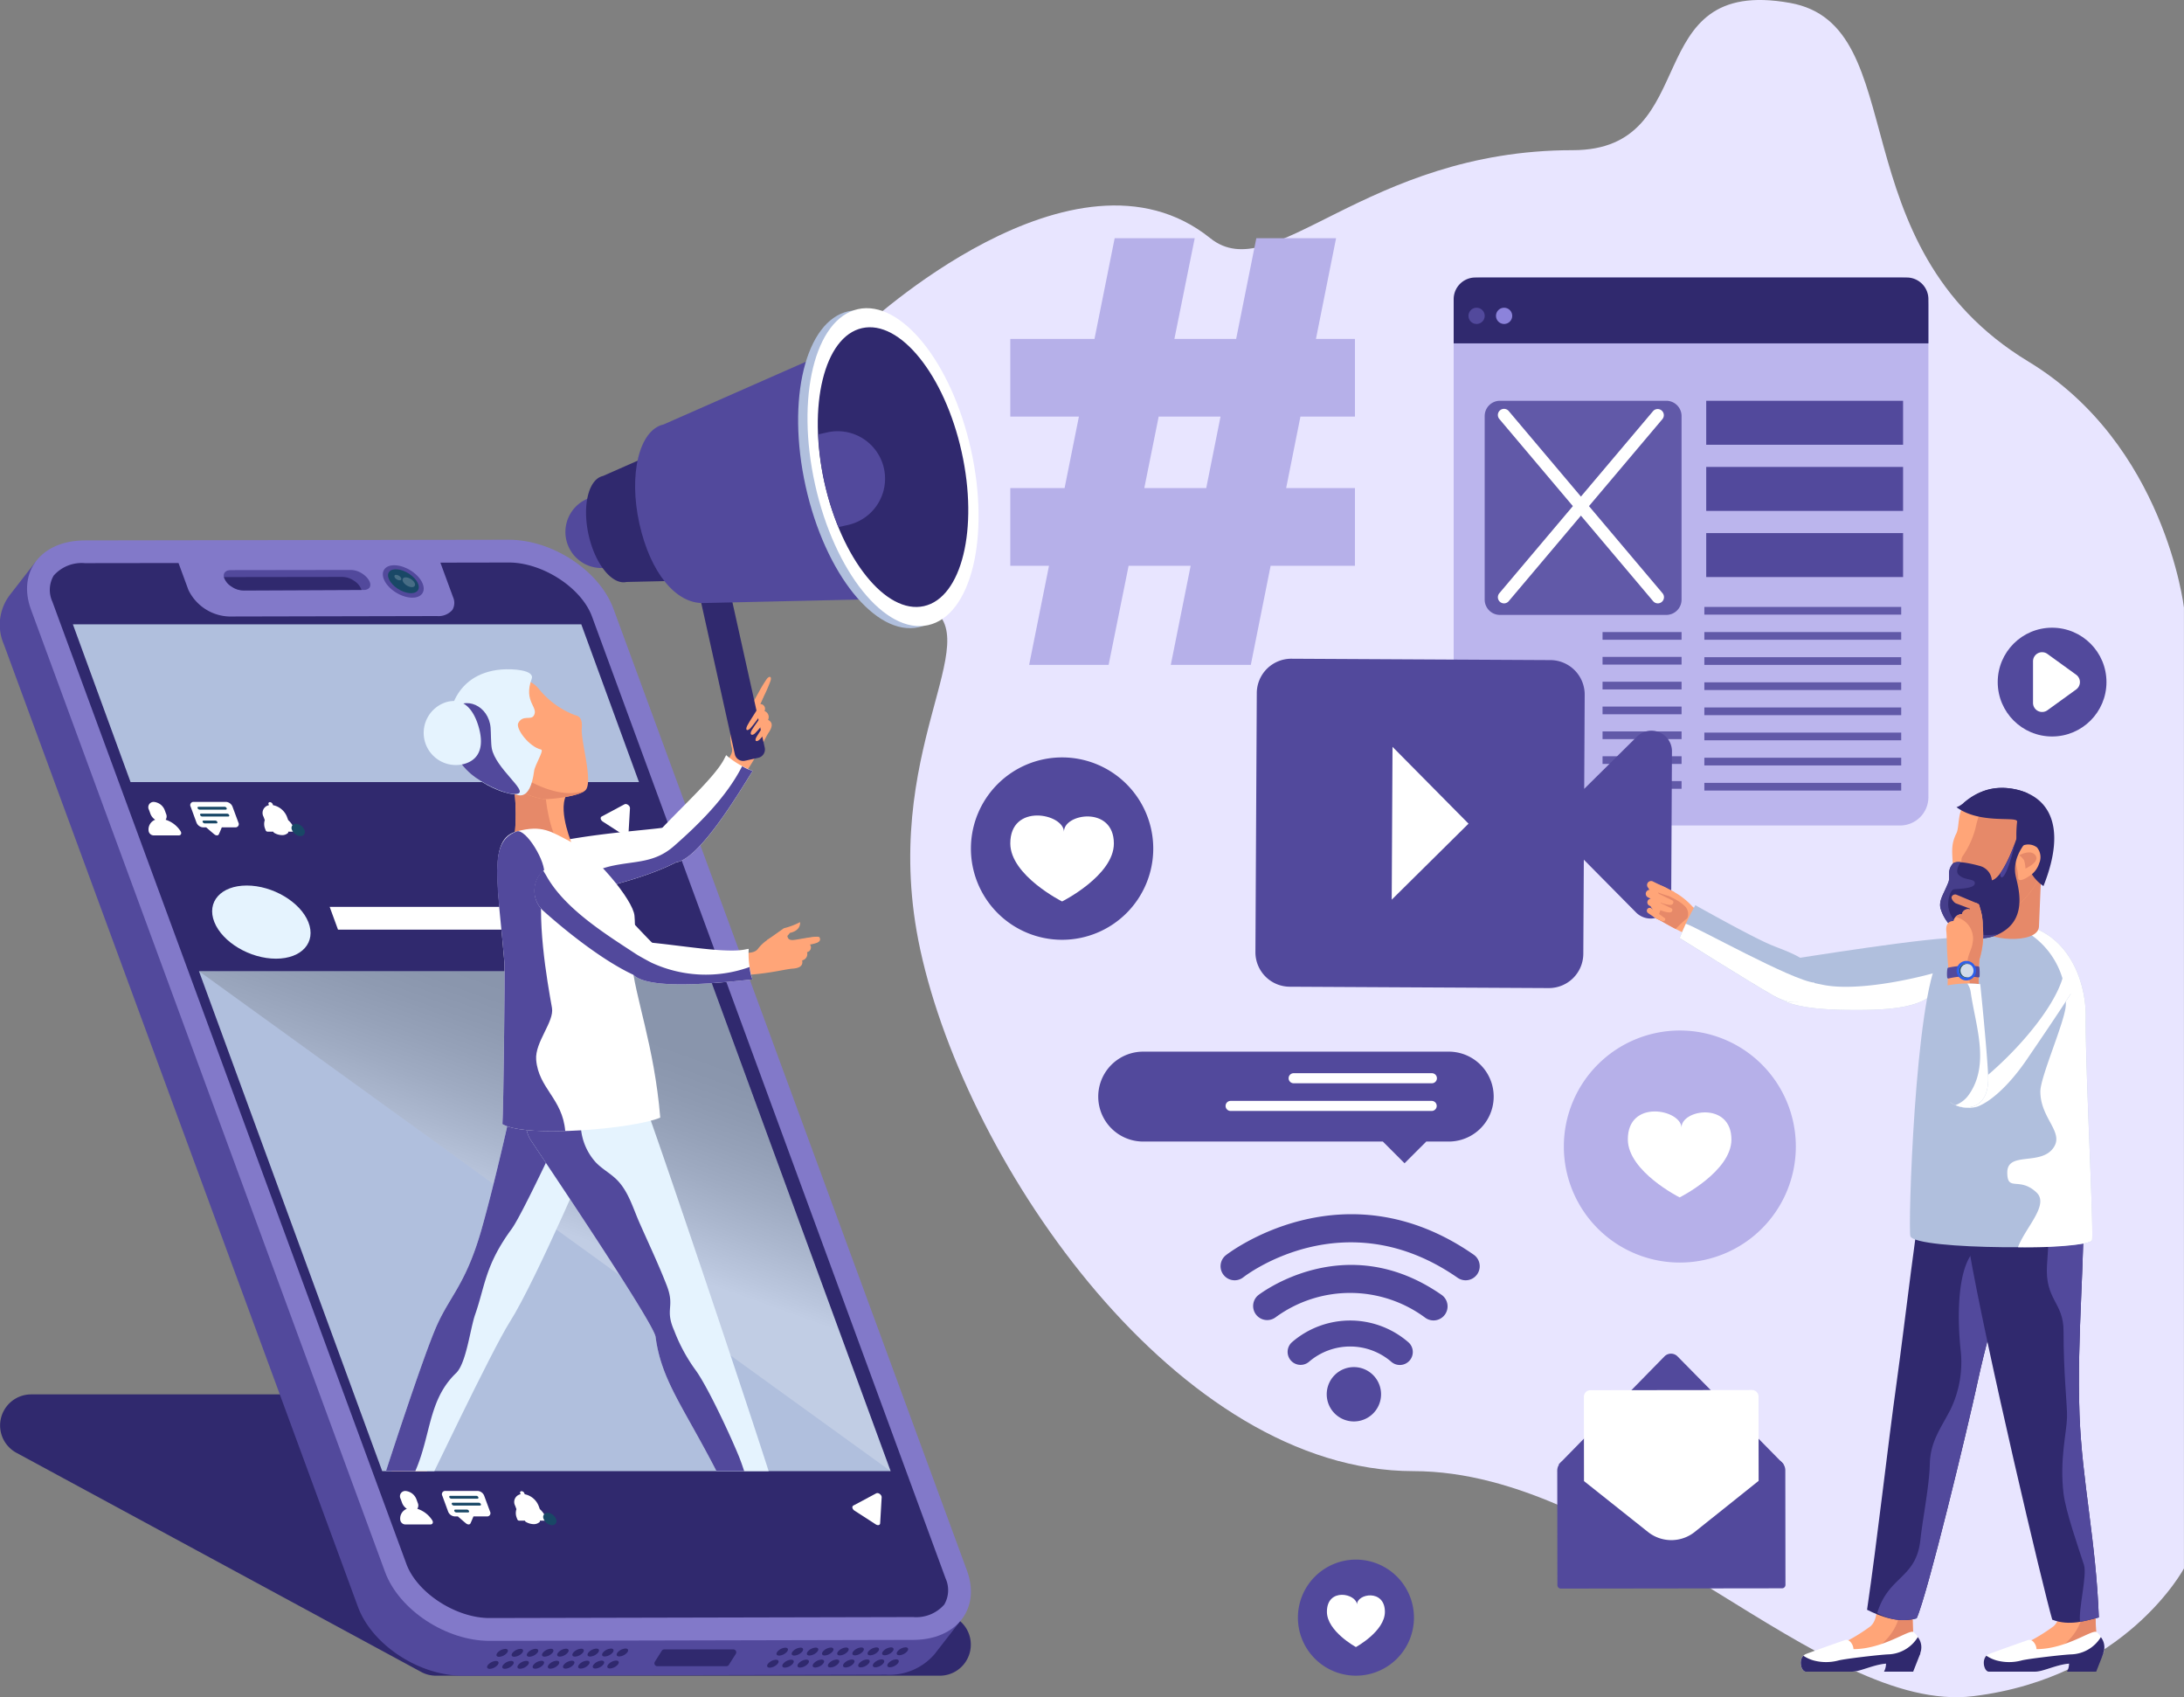 <svg xmlns="http://www.w3.org/2000/svg" xmlns:xlink="http://www.w3.org/1999/xlink" width="288.325" height="223.995" viewBox="0 0 288.325 223.995"><rect x="0" y="0" width="288.325" height="223.995" fill="#808080" stroke="none"/><defs><style>.a{fill:none;}.b{fill:#e8e5ff;}.c{fill:#b6b0e9;}.d{fill:#30296e;}.e,.g,.w{fill:#52499c;}.f{fill:#8f86dc;opacity:0.5;}.g,.h{opacity:0.85;}.h{fill:#3ec7c9;}.i{fill:#8c83db;}.j,.m,.u{fill:#fff;}.k{fill:#8279c9;}.ad,.l{fill:#194866;}.m{opacity:0.2;}.n{fill:#b0bfdd;}.o{opacity:0.22;mix-blend-mode:screen;isolation:isolate;fill:url(#a);}.p{fill:#e5f3fe;}.q{clip-path:url(#b);}.r,.v{fill:#ffa578;}.s,.y{fill:#e68969;}.t{fill:#86c0f2;}.ab,.ac,.ad,.u,.v,.w,.y{fill-rule:evenodd;}.x{fill:#d0aecf;}.z{fill:#4a4298;}.aa{fill:#463e8b;}.ab{fill:#2d5eea;}.ac{fill:#d2dbea;}</style><linearGradient id="a" x1="0.496" y1="0.508" x2="0.679" y2="0.141" gradientUnits="objectBoundingBox"><stop offset="0" stop-color="#fff"/><stop offset="0.085" stop-color="#dfdfdf"/><stop offset="0.279" stop-color="#9c9c9c"/><stop offset="0.463" stop-color="#646464"/><stop offset="0.632" stop-color="#393939"/><stop offset="0.784" stop-color="#191919"/><stop offset="0.911" stop-color="#060606"/><stop offset="1"/></linearGradient><clipPath id="b"><path class="a" d="M326.895,652.432h67.118L372.369,593.4l30.308-21.83-23.559-31.527-58.136-5.54L333.4,586.447H302.7Z" transform="translate(-302.703 -534.501)"/></clipPath></defs><g transform="translate(-267.787 -433.18)"><path class="b" d="M572.289,480.9c-25.375-15.357-15.073-44.39-31.462-47.333C520.565,429.931,529.605,453,512.142,453c-27.491,0-39.6,18.252-47.862,11.616-17.938-14.41-45.858,11.87-45.858,11.87s-9.146,27.923,8.519,36.695c8.421,4.18-6.65,19.151-.941,45.36,6.269,28.773,34.174,68.8,65.1,68.8,27.477,0,53.781,32.187,73.924,29.7s27.8-16.86,27.8-16.86v-126.8S590.335,491.825,572.289,480.9Z" transform="translate(-36.718)"/><g transform="translate(401.164 464.616)"><path class="c" d="M488.075,474.963H477.546l-2.666,13.3h-8.152l2.685-13.3H458.845l-2.665,13.3H445.066V498.51h9.057l-1.891,9.435h-7.166V518.2h5.108l-2.62,13.074h10.492l2.64-13.074h8.19l-2.621,13.074h10.565l2.614-13.074h11.129V507.945h-9.08l1.885-9.435h7.195V488.259h-5.146Zm-17.143,32.982h-8.177l1.9-9.435h8.165Z" transform="translate(-445.066 -474.963)"/></g><path class="d" d="M393.755,707.182l-55.574-28.933a4.109,4.109,0,0,0-1.892-.462h-64.4a4.1,4.1,0,0,0-1.95,7.7l53.453,28.933a4.1,4.1,0,0,0,1.949.494h66.522A4.1,4.1,0,0,0,393.755,707.182Z" transform="translate(0 -60.575)"/><g transform="translate(428.922 593.433)"><path class="e" d="M504.175,673a3.586,3.586,0,1,0,3.587,3.587A3.587,3.587,0,0,0,504.175,673Z" transform="translate(-486.574 -652.823)"/><path class="e" d="M509.6,667.634a11.735,11.735,0,0,0-15.292.045,1.713,1.713,0,1,0,2.264,2.572,8.322,8.322,0,0,1,10.873.047,1.713,1.713,0,1,0,2.155-2.663Z" transform="translate(-484.874 -650.794)"/><path class="e" d="M515.375,651.52c-17.252-11.995-32.563-.047-32.716.074a1.856,1.856,0,1,0,2.319,2.9c.131-.1,13.275-10.355,28.279.075a1.856,1.856,0,0,0,2.119-3.049Z" transform="translate(-481.961 -646.181)"/><path class="e" d="M512.526,659.018c-12.762-8.873-24.107-.017-24.22.074a1.856,1.856,0,0,0,2.313,2.9,16.657,16.657,0,0,1,19.786.071,1.856,1.856,0,1,0,2.12-3.047Z" transform="translate(-483.36 -648.383)"/></g><g transform="translate(459.696 469.805)"><path class="f" d="M3.739,0H58.933a3.739,3.739,0,0,1,3.739,3.739V68.585a3.738,3.738,0,0,1-3.738,3.738H3.738A3.738,3.738,0,0,1,0,68.585V3.739A3.739,3.739,0,0,1,3.739,0Z" transform="translate(0 0)"/><path class="g" d="M2.014,0h21.96a2.015,2.015,0,0,1,2.015,2.015v24.23a2.015,2.015,0,0,1-2.015,2.015H2.014A2.014,2.014,0,0,1,0,26.247V2.014A2.014,2.014,0,0,1,2.014,0Z" transform="translate(4.096 16.271)"/><rect class="g" width="25.989" height="1.015" transform="translate(33.094 43.478)"/><rect class="g" width="25.989" height="1.015" transform="translate(33.094 46.795)"/><rect class="g" width="10.431" height="1.015" transform="translate(19.654 46.795)"/><rect class="g" width="10.431" height="1.015" transform="translate(19.654 50.072)"/><rect class="g" width="10.431" height="1.015" transform="translate(19.654 53.351)"/><rect class="g" width="10.431" height="1.015" transform="translate(19.654 56.629)"/><rect class="g" width="10.431" height="1.015" transform="translate(19.654 59.907)"/><rect class="g" width="10.431" height="1.015" transform="translate(19.654 63.185)"/><rect class="g" width="10.431" height="1.015" transform="translate(19.654 66.463)"/><rect class="h" width="10.431" height="1.015" transform="translate(4.096 66.463)"/><rect class="h" width="10.431" height="1.015" transform="translate(4.096 63.233)"/><rect class="h" width="10.431" height="1.015" transform="translate(4.096 60.002)"/><rect class="h" width="10.431" height="1.015" transform="translate(4.096 56.772)"/><rect class="h" width="10.431" height="1.015" transform="translate(4.096 53.542)"/><rect class="g" width="25.989" height="1.015" transform="translate(33.094 50.112)"/><rect class="g" width="25.989" height="1.015" transform="translate(33.094 53.429)"/><rect class="g" width="25.989" height="1.015" transform="translate(33.094 56.747)"/><rect class="g" width="25.989" height="1.015" transform="translate(33.094 60.065)"/><rect class="g" width="25.989" height="1.015" transform="translate(33.094 63.382)"/><rect class="g" width="25.989" height="1.015" transform="translate(33.094 66.699)"/><rect class="e" width="25.989" height="5.803" transform="translate(33.341 16.271)"/><rect class="e" width="25.989" height="5.803" transform="translate(33.341 25.001)"/><rect class="e" width="25.989" height="5.802" transform="translate(33.341 33.732)"/><path class="d" d="M582.677,481.86H525.724a2.86,2.86,0,0,0-2.86,2.86v5.829h62.673V484.72A2.859,2.859,0,0,0,582.677,481.86Z" transform="translate(-522.864 -481.86)"/><path class="e" d="M526.534,487.165a1.07,1.07,0,1,0,1.07,1.07A1.07,1.07,0,0,0,526.534,487.165Z" transform="translate(-523.508 -483.174)"/><path class="i" d="M531.361,487.165a1.07,1.07,0,1,0,1.071,1.07A1.07,1.07,0,0,0,531.361,487.165Z" transform="translate(-524.703 -483.174)"/><g transform="translate(5.845 17.35)"><path class="j" d="M532.065,505.208a.812.812,0,1,0-1.241,1.047l20.284,24.022a.812.812,0,1,0,1.241-1.047Z" transform="translate(-530.632 -504.921)"/><path class="j" d="M551.109,505.208,530.825,529.23a.812.812,0,1,0,1.241,1.047l20.284-24.022a.812.812,0,0,0-1.241-1.047Z" transform="translate(-530.632 -504.921)"/></g></g><g transform="translate(267.787 504.416)"><path class="e" d="M391.966,669.791c-.034-.1-.056-.2-.095-.309L345.2,542.544c-1.845-5.018-8.061-9.117-13.814-9.108l-55.1.085-3.842-1.715-3.342,4.3h0a6.488,6.488,0,0,0-.8,6.555l46.736,127c1.846,5.018,8.064,9.112,13.817,9.1l55.9-.128a7.873,7.873,0,0,0,6.4-2.7l3.295-4.239-2.195-2.085Z" transform="translate(-267.787 -528.84)"/><g transform="translate(64.304 146.178)"><g transform="translate(0 0.159)"><g transform="translate(1.236 0.012)"><path class="d" d="M356.061,722.436a1.507,1.507,0,0,0-1.044.524c-.224.289-.12.521.232.52a1.507,1.507,0,0,0,1.045-.524C356.519,722.668,356.415,722.435,356.061,722.436Z" transform="translate(-354.899 -722.398)"/><path class="d" d="M358.725,722.428a1.5,1.5,0,0,0-1.044.524c-.225.288-.12.521.232.52a1.5,1.5,0,0,0,1.045-.524C359.183,722.659,359.078,722.427,358.725,722.428Z" transform="translate(-355.559 -722.396)"/><path class="d" d="M361.389,722.42a1.507,1.507,0,0,0-1.045.524c-.224.289-.12.522.233.521a1.508,1.508,0,0,0,1.045-.524C361.846,722.652,361.742,722.419,361.389,722.42Z" transform="translate(-356.218 -722.394)"/><path class="d" d="M364.053,722.411a1.507,1.507,0,0,0-1.045.524c-.223.288-.12.521.233.521a1.509,1.509,0,0,0,1.044-.524C364.51,722.643,364.406,722.41,364.053,722.411Z" transform="translate(-356.878 -722.392)"/><path class="d" d="M366.717,722.4a1.508,1.508,0,0,0-1.045.525c-.224.288-.12.521.233.52a1.5,1.5,0,0,0,1.044-.524C367.174,722.635,367.07,722.4,366.717,722.4Z" transform="translate(-357.538 -722.39)"/><path class="d" d="M369.381,722.4a1.5,1.5,0,0,0-1.045.524c-.224.289-.12.521.233.521a1.507,1.507,0,0,0,1.044-.524C369.838,722.626,369.733,722.393,369.381,722.4Z" transform="translate(-358.197 -722.388)"/><path class="d" d="M372.044,722.386a1.5,1.5,0,0,0-1.044.524c-.225.289-.12.521.232.52a1.5,1.5,0,0,0,1.045-.524C372.5,722.618,372.4,722.385,372.044,722.386Z" transform="translate(-358.857 -722.386)"/></g><g transform="translate(0 1.602)"><path class="d" d="M354.419,724.549a1.507,1.507,0,0,0-1.044.524c-.225.288-.12.521.233.521a1.508,1.508,0,0,0,1.045-.525C354.877,724.781,354.772,724.548,354.419,724.549Z" transform="translate(-353.256 -724.511)"/><path class="d" d="M357.083,724.541a1.506,1.506,0,0,0-1.045.524c-.224.289-.12.522.233.521a1.507,1.507,0,0,0,1.044-.524C357.54,724.773,357.436,724.54,357.083,724.541Z" transform="translate(-353.916 -724.509)"/><path class="d" d="M359.747,724.532a1.507,1.507,0,0,0-1.045.524c-.224.288-.12.521.233.521a1.506,1.506,0,0,0,1.044-.524C360.2,724.764,360.1,724.531,359.747,724.532Z" transform="translate(-354.576 -724.507)"/><path class="d" d="M362.411,724.523a1.508,1.508,0,0,0-1.045.525c-.224.288-.12.521.233.52a1.506,1.506,0,0,0,1.044-.524C362.868,724.755,362.764,724.522,362.411,724.523Z" transform="translate(-355.235 -724.505)"/><path class="d" d="M365.075,724.516a1.5,1.5,0,0,0-1.045.524c-.224.288-.12.521.232.52a1.507,1.507,0,0,0,1.045-.524C365.532,724.747,365.427,724.514,365.075,724.516Z" transform="translate(-355.895 -724.503)"/><path class="d" d="M367.738,724.507a1.509,1.509,0,0,0-1.045.524c-.223.289-.12.521.233.521a1.507,1.507,0,0,0,1.045-.524C368.2,724.739,368.091,724.506,367.738,724.507Z" transform="translate(-356.555 -724.501)"/><path class="d" d="M370.4,724.5a1.508,1.508,0,0,0-1.045.524c-.224.288-.12.521.233.521a1.508,1.508,0,0,0,1.044-.524C370.859,724.731,370.755,724.5,370.4,724.5Z" transform="translate(-357.214 -724.499)"/></g><g transform="translate(13.947)"><path class="d" d="M374.6,722.378a1.5,1.5,0,0,0-1.044.524c-.224.288-.12.521.232.521a1.508,1.508,0,0,0,1.045-.525C375.057,722.61,374.952,722.376,374.6,722.378Z" transform="translate(-372.201 -722.372)"/><path class="d" d="M372.957,724.491a1.509,1.509,0,0,0-1.045.524c-.224.288-.12.521.233.52a1.5,1.5,0,0,0,1.044-.524C373.415,724.723,373.31,724.49,372.957,724.491Z" transform="translate(-371.794 -722.895)"/><path class="d" d="M377.155,722.37a1.508,1.508,0,0,0-1.045.524c-.224.289-.12.522.233.521a1.51,1.51,0,0,0,1.044-.524C377.612,722.6,377.507,722.369,377.155,722.37Z" transform="translate(-372.834 -722.37)"/><path class="d" d="M375.513,724.483a1.5,1.5,0,0,0-1.045.524c-.224.289-.12.521.232.52a1.5,1.5,0,0,0,1.045-.524C375.97,724.715,375.865,724.482,375.513,724.483Z" transform="translate(-372.427 -722.893)"/></g></g><g transform="translate(36.969)"><g transform="translate(1.236 0.012)"><path class="d" d="M405.2,722.225a1.5,1.5,0,0,0-1.045.524c-.223.289-.12.521.233.52a1.506,1.506,0,0,0,1.045-.524C405.657,722.456,405.552,722.224,405.2,722.225Z" transform="translate(-404.036 -722.187)"/><path class="d" d="M407.863,722.216a1.5,1.5,0,0,0-1.045.524c-.224.288-.12.521.232.52a1.5,1.5,0,0,0,1.045-.524C408.321,722.447,408.216,722.215,407.863,722.216Z" transform="translate(-404.696 -722.184)"/><path class="d" d="M410.527,722.207a1.507,1.507,0,0,0-1.045.524c-.224.289-.12.522.232.521a1.508,1.508,0,0,0,1.045-.524C410.984,722.44,410.88,722.206,410.527,722.207Z" transform="translate(-405.356 -722.182)"/><path class="d" d="M413.19,722.2a1.506,1.506,0,0,0-1.044.524c-.224.288-.12.521.232.521a1.511,1.511,0,0,0,1.045-.524C413.648,722.431,413.543,722.2,413.19,722.2Z" transform="translate(-406.015 -722.18)"/><path class="d" d="M415.854,722.191a1.505,1.505,0,0,0-1.044.524c-.224.288-.12.521.233.52a1.508,1.508,0,0,0,1.045-.524C416.312,722.423,416.207,722.19,415.854,722.191Z" transform="translate(-406.675 -722.178)"/><path class="d" d="M418.517,722.183a1.5,1.5,0,0,0-1.044.524c-.225.288-.12.521.232.52a1.506,1.506,0,0,0,1.045-.524C418.976,722.414,418.871,722.182,418.517,722.183Z" transform="translate(-407.335 -722.176)"/><path class="d" d="M421.182,722.174a1.508,1.508,0,0,0-1.045.524c-.224.289-.12.522.233.521a1.506,1.506,0,0,0,1.045-.525C421.639,722.406,421.534,722.173,421.182,722.174Z" transform="translate(-407.994 -722.174)"/></g><g transform="translate(0 1.602)"><path class="d" d="M403.557,724.337a1.508,1.508,0,0,0-1.045.524c-.224.288-.12.522.232.521a1.507,1.507,0,0,0,1.045-.524C404.015,724.57,403.909,724.336,403.557,724.337Z" transform="translate(-402.394 -724.299)"/><path class="d" d="M406.221,724.329a1.507,1.507,0,0,0-1.045.524c-.224.288-.12.521.232.52a1.508,1.508,0,0,0,1.045-.524C406.678,724.561,406.573,724.328,406.221,724.329Z" transform="translate(-403.054 -724.297)"/><path class="d" d="M408.885,724.32a1.508,1.508,0,0,0-1.045.525c-.224.287-.12.521.233.52a1.509,1.509,0,0,0,1.044-.524C409.342,724.553,409.237,724.319,408.885,724.32Z" transform="translate(-403.714 -724.295)"/><path class="d" d="M411.549,724.313a1.507,1.507,0,0,0-1.046.524c-.224.289-.12.521.233.52a1.505,1.505,0,0,0,1.044-.524C412.006,724.544,411.9,724.312,411.549,724.313Z" transform="translate(-404.373 -724.294)"/><path class="d" d="M414.212,724.3a1.5,1.5,0,0,0-1.045.524c-.224.289-.12.521.233.52a1.5,1.5,0,0,0,1.044-.524C414.669,724.535,414.565,724.3,414.212,724.3Z" transform="translate(-405.033 -724.291)"/><path class="d" d="M416.876,724.3a1.51,1.51,0,0,0-1.045.524c-.224.289-.12.522.233.521a1.506,1.506,0,0,0,1.044-.524C417.333,724.528,417.229,724.294,416.876,724.3Z" transform="translate(-405.692 -724.289)"/><path class="d" d="M419.54,724.287a1.506,1.506,0,0,0-1.045.524c-.225.288-.12.521.233.521a1.509,1.509,0,0,0,1.045-.524C420,724.519,419.893,724.286,419.54,724.287Z" transform="translate(-406.352 -724.287)"/></g><g transform="translate(13.947)"><path class="d" d="M423.737,722.166a1.507,1.507,0,0,0-1.045.524c-.223.288-.12.522.233.521a1.511,1.511,0,0,0,1.045-.524C424.195,722.4,424.09,722.165,423.737,722.166Z" transform="translate(-421.339 -722.16)"/><path class="d" d="M422.1,724.279a1.511,1.511,0,0,0-1.045.524c-.224.288-.12.521.232.521a1.51,1.51,0,0,0,1.045-.524C422.552,724.511,422.447,724.277,422.1,724.279Z" transform="translate(-420.932 -722.683)"/><path class="d" d="M426.292,722.158a1.51,1.51,0,0,0-1.045.524c-.224.288-.12.521.233.521a1.508,1.508,0,0,0,1.044-.524C426.749,722.391,426.645,722.156,426.292,722.158Z" transform="translate(-421.971 -722.158)"/><path class="d" d="M424.649,724.271a1.507,1.507,0,0,0-1.044.524c-.224.289-.12.521.232.521a1.509,1.509,0,0,0,1.045-.524C425.107,724.5,425,724.27,424.649,724.271Z" transform="translate(-421.565 -722.681)"/></g></g></g><path class="k" d="M349.947,536.973c-1.844-5.019-8.061-9.118-13.814-9.109l-55.976.087c-5.753.009-8.949,4.121-7.1,9.139l46.736,127c1.847,5.018,8.065,9.112,13.818,9.1l55.9-.128c5.753-.013,8.952-4.131,7.107-9.149Z" transform="translate(-268.962 -527.864)"/><path class="d" d="M348.109,539c-1.392-3.807-6.523-7.14-10.984-7.14l-9.036.016,1.67,4.544a1.834,1.834,0,0,1-.083,1.693,2.417,2.417,0,0,1-2.024.813l-27.446.06a6.209,6.209,0,0,1-5.379-3.5l-1.309-3.559-12.369.016a4.921,4.921,0,0,0-4.115,1.647,3.746,3.746,0,0,0-.165,3.446l46.736,127c1.4,3.8,6.523,7.132,10.962,7.132l55.923-.128a4.908,4.908,0,0,0,4.123-1.655,3.771,3.771,0,0,0,.173-3.446Z" transform="translate(-269.951 -528.855)"/><g transform="translate(29.54 3.365)"><path class="e" d="M338.736,533.092c-1.368-.9-2.958-1.01-3.552-.246s.029,2.116,1.4,3.018,2.957,1.009,3.552.245S340.1,533.991,338.736,533.092Z" transform="translate(-313.962 -532.337)"/><path class="l" d="M338.67,533.644c-1.04-.686-2.224-.8-2.645-.262s.08,1.537,1.12,2.222,2.223.8,2.644.259S339.709,534.328,338.67,533.644Z" transform="translate(-314.189 -532.512)"/><path class="e" d="M325.356,533.661a2.782,2.782,0,0,0-1.407-.489c-.023,0-.053-.008-.075-.008l-15.988.023c-.008,0-.015.008-.023.008h-.045c-.038.008-.068.008-.1.016a.832.832,0,0,0-.527.27.715.715,0,0,0-.12.625,2.314,2.314,0,0,0,1.023,1.256,2.7,2.7,0,0,0,1.5.5c.023,0,.053.008.068.008l15.574-.068h.429a.789.789,0,0,0,.158-.03.811.811,0,0,0,.451-.256C326.627,535.052,326.213,534.225,325.356,533.661Z" transform="translate(-307.051 -532.542)"/><path class="d" d="M324.235,534.881a2.7,2.7,0,0,0-1.407-.488.256.256,0,0,0-.075-.008l-15.672.022a2.314,2.314,0,0,0,1.023,1.256,2.7,2.7,0,0,0,1.5.5c.023,0,.053.008.068.008l15.574-.068A2.336,2.336,0,0,0,324.235,534.881Z" transform="translate(-307.058 -532.844)"/><path class="m" d="M339.561,534.707c-.424-.28-.907-.326-1.078-.107s.032.627.457.907.906.327,1.077.105S339.985,534.986,339.561,534.707Z" transform="translate(-314.82 -532.863)"/><path class="m" d="M337.621,534.158c-.237-.156-.507-.182-.6-.059s.018.351.255.507.506.183.6.059S337.858,534.314,337.621,534.158Z" transform="translate(-314.464 -532.754)"/></g><path class="d" d="M393.04,722.525h-9.126a.383.383,0,0,0-.323.178l-.917,1.451a.382.382,0,0,0,.324.586h9.125a.381.381,0,0,0,.323-.178l.916-1.451A.382.382,0,0,0,393.04,722.525Z" transform="translate(-296.223 -576.071)"/><path class="n" d="M302.7,603.545l24.192,65.986h67.118l-24.192-65.986Z" transform="translate(-276.434 -546.606)"/><path class="o" d="M302.7,603.545l91.31,65.986-24.192-65.986Z" transform="translate(-276.434 -546.606)"/><g transform="translate(52.82 125.537)"><path class="j" d="M340.265,697.084a.8.8,0,0,0,.062-.767l-.187-.508a1.7,1.7,0,0,0-1.395-1.074.7.7,0,0,0-.685,1.033l.2.551a1.643,1.643,0,0,0,.625.767,1.371,1.371,0,0,0-.862,1.517.69.69,0,0,0,.637.547l3.341,0c.288,0,.409-.27.235-.548A3.643,3.643,0,0,0,340.265,697.084Z" transform="translate(-337.993 -694.726)"/><g transform="translate(5.53)"><path class="j" d="M350.913,695.355a1,1,0,0,0-.864-.632l-4.264,0a.427.427,0,0,0-.4.632l.77,2.1a1,1,0,0,0,.864.631h.418s.813.715,1.1.939c.2.16.469.16.554,0,.118-.224.407-.939.407-.939h1.79a.427.427,0,0,0,.4-.633Z" transform="translate(-345.343 -694.723)"/><path class="l" d="M350.2,695.586l-3.456,0a.126.126,0,0,0-.118.187.3.3,0,0,0,.255.187l3.457,0a.126.126,0,0,0,.118-.187A.3.3,0,0,0,350.2,695.586Z" transform="translate(-345.657 -694.937)"/><path class="l" d="M350.64,696.792l-3.458,0a.126.126,0,0,0-.118.187.3.3,0,0,0,.256.186h3.457a.126.126,0,0,0,.118-.187A.3.3,0,0,0,350.64,696.792Z" transform="translate(-345.766 -695.235)"/><path class="l" d="M349.184,698h-1.558a.127.127,0,0,0-.119.187.3.3,0,0,0,.256.187h1.558a.127.127,0,0,0,.119-.187A.3.3,0,0,0,349.184,698Z" transform="translate(-345.876 -695.535)"/></g><path class="j" d="M361.409,697.138l-.166-.451a2.51,2.51,0,0,0-1.833-1.518l-.048-.133a.43.43,0,0,0-.371-.271.183.183,0,0,0-.171.271l.049.133a1.04,1.04,0,0,0-.716,1.521l.165.451h0a1.653,1.653,0,0,0,.044,1.144l.072.195a.286.286,0,0,0,.246.181h.764a.232.232,0,0,0,.117.156,2.091,2.091,0,0,0,1.028.3,1.107,1.107,0,0,0,.807-.3.128.128,0,0,0,0-.156h.765a.123.123,0,0,0,.114-.181l-.072-.195A2.926,2.926,0,0,0,361.409,697.138Z" transform="translate(-342.961 -694.733)"/><path class="l" d="M363.685,698.565a.55.55,0,0,0-.515.815,1.292,1.292,0,0,0,1.113.814.55.55,0,0,0,.515-.815A1.294,1.294,0,0,0,363.685,698.565Z" transform="translate(-344.214 -695.675)"/><path class="j" d="M420.5,695.134l-3.024,1.615c-.223.119-.143.475.149.664l2.827,1.826c.267.172.552.1.567-.148l.2-3.442C421.231,695.319,420.771,694.987,420.5,695.134Z" transform="translate(-357.644 -694.816)"/></g><g transform="translate(19.596 34.596)"><path class="j" d="M296.105,576.209a.8.8,0,0,0,.062-.767l-.187-.509a1.7,1.7,0,0,0-1.395-1.074.7.7,0,0,0-.685,1.032l.2.551a1.639,1.639,0,0,0,.625.767,1.372,1.372,0,0,0-.861,1.518.691.691,0,0,0,.637.547l3.342,0c.287,0,.409-.269.235-.548A3.635,3.635,0,0,0,296.105,576.209Z" transform="translate(-293.833 -573.851)"/><g transform="translate(5.53)"><path class="j" d="M306.753,574.48a1,1,0,0,0-.864-.632l-4.264,0a.427.427,0,0,0-.4.632l.77,2.1a1,1,0,0,0,.865.631h.417s.813.715,1.1.939c.2.16.469.16.555,0,.118-.223.407-.939.407-.939h1.79a.427.427,0,0,0,.4-.633Z" transform="translate(-301.183 -573.848)"/><path class="l" d="M306.037,574.71l-3.457,0a.126.126,0,0,0-.118.187.3.3,0,0,0,.256.187l3.456,0a.126.126,0,0,0,.119-.187A.3.3,0,0,0,306.037,574.71Z" transform="translate(-301.497 -574.061)"/><path class="l" d="M306.48,575.917h-3.457a.126.126,0,0,0-.118.187.3.3,0,0,0,.255.187l3.457,0a.126.126,0,0,0,.119-.187A.3.3,0,0,0,306.48,575.917Z" transform="translate(-301.606 -574.36)"/><path class="l" d="M305.025,577.124h-1.559a.127.127,0,0,0-.119.187.3.3,0,0,0,.256.187h1.559a.126.126,0,0,0,.118-.187A.3.3,0,0,0,305.025,577.124Z" transform="translate(-301.716 -574.659)"/></g><path class="j" d="M317.25,576.262l-.166-.451a2.507,2.507,0,0,0-1.833-1.518l-.048-.133a.431.431,0,0,0-.37-.271.183.183,0,0,0-.171.271l.048.133a1.041,1.041,0,0,0-.716,1.521l.166.451h0a1.657,1.657,0,0,0,.044,1.144l.071.2a.288.288,0,0,0,.247.18h.764a.231.231,0,0,0,.117.156,2.087,2.087,0,0,0,1.028.3,1.106,1.106,0,0,0,.807-.3.128.128,0,0,0,0-.156H318a.122.122,0,0,0,.114-.181l-.071-.195A2.947,2.947,0,0,0,317.25,576.262Z" transform="translate(-298.801 -573.858)"/><path class="l" d="M319.525,577.69a.55.55,0,0,0-.515.814,1.294,1.294,0,0,0,1.113.814.55.55,0,0,0,.515-.815A1.292,1.292,0,0,0,319.525,577.69Z" transform="translate(-300.055 -574.799)"/><path class="j" d="M376.337,574.258l-3.023,1.615c-.223.119-.143.475.148.664l2.828,1.826c.267.172.551.1.566-.147l.2-3.443C377.071,574.443,376.612,574.112,376.337,574.258Z" transform="translate(-313.484 -573.941)"/></g><path class="n" d="M280.576,542.7l7.615,20.822H355.31L347.694,542.7Z" transform="translate(-270.954 -531.538)"/><path class="j" d="M325.634,592.266l1.1,3.006h26.318l-1.1-3.006Z" transform="translate(-282.112 -543.813)"/><g transform="translate(28.006 45.636)"><path class="p" d="M309.582,588.521c-3.421,0-5.339,2.165-4.277,4.828s4.71,4.827,8.132,4.827,5.339-2.165,4.276-4.827S313,588.521,309.582,588.521Z" transform="translate(-305.012 -588.521)"/></g></g><g transform="translate(294.056 509.41)"><g class="q"><g transform="translate(22.742 12.099)"><g transform="translate(48.693 107.385)"><path class="r" d="M409.887,694.509a23.915,23.915,0,0,1-6.773,1.085,3.14,3.14,0,0,1-1.989-1.321,5.151,5.151,0,0,1-1.479,1.672,6.31,6.31,0,0,1-1.994,1.025c.714,1.035,1.5,2.026,2.131,3.1.309.531.592,1.138,1.154,1.367.746.305,1.565-.222,2.21-.7q2.2-1.632,4.548-3.051a11.043,11.043,0,0,0,3.652-2.932c.185-.26.316-.668.046-.849A8.682,8.682,0,0,1,409.887,694.509Z" transform="translate(-397.652 -693.461)"/><path class="s" d="M409.887,694.509a.582.582,0,0,1-.138.049,8.177,8.177,0,0,1-1.548,1.378,7.449,7.449,0,0,1-8.555.008,6.31,6.31,0,0,1-1.994,1.025c.714,1.035,1.5,2.026,2.131,3.1.309.531.592,1.138,1.154,1.367.746.305,1.565-.222,2.21-.7q2.2-1.632,4.548-3.051a11.043,11.043,0,0,0,3.652-2.932c.185-.26.316-.668.046-.849A8.682,8.682,0,0,1,409.887,694.509Z" transform="translate(-397.652 -693.461)"/><path class="j" d="M412.112,693.346c-.338.088-3.246,1.005-4.886,1.54-.616.2-.484,1.15-.187,1.541-2.956,2.242-7.043,2.2-7.219,2.813-.325,1.125.423,3.309,2.417,2.851a9.586,9.586,0,0,0,2.338-1.551c1.406-1.066,3.408-1.32,4.282-1.982l4.589-3.48C413.936,694.705,413.205,693.065,412.112,693.346Z" transform="translate(-398.171 -693.313)"/><path class="t" d="M412.5,693.331a1.445,1.445,0,0,1-.424,1.2c-1.666,1.742-4.143,2.956-6.25,4.1a15.385,15.385,0,0,1-5.953,1.846,1.941,1.941,0,0,0,2.393,1.615,9.584,9.584,0,0,0,2.338-1.551c1.406-1.066,3.408-1.32,4.282-1.982l4.589-3.48C413.912,694.752,413.387,693.435,412.5,693.331Z" transform="translate(-398.203 -693.318)"/><path class="t" d="M405.164,702.5l-4.158,1.606,2.128,1.3,2.887-2.188A2.1,2.1,0,0,1,405.164,702.5Z" transform="translate(-398.483 -695.589)"/></g><g transform="translate(22.062 3.01)"><path class="u" d="M365.172,580.034A3.593,3.593,0,0,0,366.5,587.1c4.234-.783,10.809-2.381,14.794-4.7l-1.117-4.356C378.175,578.558,371.752,578.775,365.172,580.034Z" transform="translate(-362.254 -560.392)"/><path class="v" d="M397.951,558.257a.856.856,0,0,0-.467-1.174.632.632,0,0,0-.552-.921c.384-.766.682-1.45.02-1.578-.325-.062-1.359,2.153-1.794,2.864-.737,1.2-1.115-.353-1.594.725a5.369,5.369,0,0,0-.394,3.76c.178.661-.265,1.113-.518,1.654-1.082,2.313-5.056,6-8.311,9.491-1.116,1.2.428,3.884,1.654,3.721,3.091-.412,7.656-9.428,9.521-12.378,1.424-2.252,2-3.711,2.544-4.532C398.567,559.121,398.583,558.567,397.951,558.257Z" transform="translate(-367.628 -554.583)"/><path class="u" d="M391.967,566.018c-1.082,2.312-5.509,6.286-8.764,9.78-1.116,1.2,1.12,4.161,2.346,4,3.065-.408,8.223-9.052,10.116-12.075a11.4,11.4,0,0,1-3.5-2.073C392.1,565.771,392.027,565.891,391.967,566.018Z" transform="translate(-367.367 -557.324)"/><path class="w" d="M380.514,578.125c-2.579,2.261-5.058,1.95-8.149,2.612-3.268.7-5.618,2.77-8.7,2.794a3,3,0,0,0,3.184.978c3.942-.729,9.909-2.165,13.931-4.232h0c3.065-.408,8.223-9.052,10.116-12.075a5.481,5.481,0,0,1-1.39-.611C387.412,571.722,383.674,575.353,380.514,578.125Z" transform="translate(-362.605 -557.805)"/><path class="v" d="M396.761,555.646a9.334,9.334,0,0,1-.67,2.186l-.121,2.781,1.064-1.12a3.131,3.131,0,0,0,.029-1.915A1.4,1.4,0,0,0,396.761,555.646Z" transform="translate(-370.604 -554.846)"/></g><path class="x" d="M399.067,695.565c.053-.041.1-.081.151-.123v-.009C399.162,695.474,399.12,695.523,399.067,695.565Z" transform="translate(-349.309 -586.453)"/><path class="r" d="M340.16,694.206c-.667-1.23.232-2.858.555-4,.377-1.338-3.9-1.6-4-1.407-.852,1.639-1.318,3.455-2.131,5.113a2.831,2.831,0,0,0-.5,1.712c.158.8,1.044,1.183,1.807,1.459q2.575.931,5.056,2.1a11.03,11.03,0,0,0,4.461,1.432c.316,0,.728-.117.729-.433A22.509,22.509,0,0,1,340.16,694.206Z" transform="translate(-333.211 -584.797)"/><path class="s" d="M338.494,689.219c.1-.11.205-.2.31-.305a5.628,5.628,0,0,0-2.089-.116c-.852,1.639-1.318,3.456-2.131,5.114a2.83,2.83,0,0,0-.5,1.712c.158.8,1.044,1.183,1.807,1.459,1.593.576,3.157,1.228,4.693,1.939C337.939,696.458,335.649,692.411,338.494,689.219Z" transform="translate(-333.211 -584.797)"/><path class="j" d="M342.333,698.331c-.508-.4-1.226.232-1.388.7-3.5-1.225-5.728-4.651-6.333-4.463-1.117.351-2.524,2.182-1.04,3.59a9.531,9.531,0,0,0,2.585,1.092c1.666.583,2.983,2.112,4.018,2.473l5.435,1.9c.582.2,1.544-1.313.706-2.068C346.057,701.32,343.686,699.4,342.333,698.331Z" transform="translate(-332.931 -586.236)"/><path class="t" d="M345.122,702.127a5.986,5.986,0,0,1-2.9-1.026c-.6-.407-4.327-2.241-5.543-2.74a4.455,4.455,0,0,1-2.78-3.244,2.03,2.03,0,0,0-.326,3.176,9.533,9.533,0,0,0,2.585,1.092c1.666.583,2.983,2.112,4.018,2.473l5.436,1.9c.511.179,1.315-.971.932-1.765A4.438,4.438,0,0,1,345.122,702.127Z" transform="translate(-332.931 -586.375)"/><path class="r" d="M364.569,571.423c.866-1.751-7.489-4.27-7.633-4.106-.175.2-.04.51.105.734.978,1.511,1.084,7.065.621,9.314-.031.151,7.79.661,7.79.661S363.5,573.575,364.569,571.423Z" transform="translate(-338.855 -554.724)"/><path class="s" d="M361.945,568.672c-.964-.283-3.409-1.278-4.392-1.484-.214-.044-.472-.074-.617.09-.175.2-.04.51.105.734.978,1.511,1.084,7.065.621,9.314-.021.106,3.741.383,6.043.542C362.529,576.364,361.421,571.117,361.945,568.672Z" transform="translate(-338.855 -554.686)"/><path class="p" d="M348.1,642.918c-2.072,7.353-4.149,8.849-5.951,12.871-1.829,4.078-6.974,20.008-6.974,20.008s2.961,1.94,5.319,1.979c0,0,8.921-18.737,11.279-22.442,3.542-5.564,11.579-24.492,11.579-24.492l-11.068-5.13S350.171,635.566,348.1,642.918Z" transform="translate(-333.486 -569.187)"/><path class="e" d="M348.1,642.918c-2.072,7.353-4.149,8.849-5.951,12.871-1.829,4.078-6.974,20.008-6.974,20.008a19.194,19.194,0,0,0,2.937,1.493c3.512-5.632,2.323-11.139,6.572-15.211,1.348-1.293,1.861-5.852,2.518-7.73,1.324-3.784,1.311-6.521,4.824-11.3,1.344-1.828,6.454-12.82,6.454-12.82l-6.2-4.516S350.171,635.566,348.1,642.918Z" transform="translate(-333.486 -569.187)"/><path class="r" d="M365.495,558.837c.131-1.426-.464-1.633-.887-1.737a11.234,11.234,0,0,1-4.765-3.447c-2.391-2.959-6.987-.043-7.581,4.061a8.88,8.88,0,0,0,1.651,6.037,9.373,9.373,0,0,0,6.5,4.425c.865.091,4.864-.379,5.59-1.189C367.019,565.857,365.343,560.489,365.495,558.837Z" transform="translate(-337.702 -551.044)"/><path class="s" d="M357.022,565.482a8.47,8.47,0,0,1-3.981-7.7,6.5,6.5,0,0,1,.838-2.906,6.663,6.663,0,0,0-1.617,3.437,8.88,8.88,0,0,0,1.651,6.037,9.373,9.373,0,0,0,6.5,4.425c.81.085,4.364-.321,5.412-1.037a8.092,8.092,0,0,1-1.52.246C361.87,568.129,359.029,566.821,357.022,565.482Z" transform="translate(-337.701 -551.646)"/><path class="p" d="M360.058,629.49a4.283,4.283,0,0,0,.821,2.608c1.384,2.111,16.06,23.828,16.307,25.7.924,6.988,4.942,10.489,11.153,24.148a6.442,6.442,0,0,0,5.055-2.268c-1.226-4.533-14.635-44.383-17.382-51.925C375.91,627.71,364.4,630.125,360.058,629.49Z" transform="translate(-339.645 -569.692)"/><path class="e" d="M382.529,662.732a22.438,22.438,0,0,1-2.884-5.291c-1.289-2.912.143-3.076-1-6-1.091-2.8-2.368-5.486-3.583-8.237-.828-1.873-1.394-3.9-2.746-5.424-.92-1.039-2.106-1.582-3.049-2.581a7.683,7.683,0,0,1-1.95-5.639c-2.8.042-5.618.618-7.263.377a4.282,4.282,0,0,0,.821,2.608c1.384,2.111,16.06,23.828,16.307,25.7.924,6.988,4.942,10.489,11.153,24.148a5.833,5.833,0,0,0,2.876-.6c-1.284-2.1-2.186-5.675-3-7.694C387.171,671.529,384.16,665.022,382.529,662.732Z" transform="translate(-339.645 -570.141)"/><path class="j" d="M373.165,590.042c-.176-2.122-5.321-8.173-8.194-9.649s-3.939-2.392-7.363-1.484c-3.717.985-2.51,6.461-1.609,17.356.071.859-.131,19.674-.269,21.278,3.214,1.871,17.5.59,20.837-.863-.785-9.494-3.389-16.079-3.759-20.557C372.679,594.565,373.438,593.345,373.165,590.042Z" transform="translate(-338.413 -557.507)"/><path class="e" d="M362.256,602.3c-.619-3.458-2.181-12.16-1.04-17.5.362-1.694-2.432-6.221-3.623-5.783-3.844,1.415-2.51,6.461-1.609,17.356.071.859-.131,19.674-.269,21.278,1.379.8,4.695,1.033,8.293.92-.356-4.3-3.524-5.631-3.836-9.407C359.979,606.831,362.585,604.13,362.256,602.3Z" transform="translate(-338.398 -557.616)"/><path class="p" d="M355.714,557.673c.6-1.116,1.646-.33,2.042-.962.71-1.135-1.405-1.8-.272-4.859.439-1.187-2.537-1.357-3.991-1.238-6.426.532-7.811,6.524-6.482,10.354,1.365,3.93,6.47,6.093,8.274,6.113.242,0,1.958,1.165,2.52-3.065.113-.848,1.359-2.743.917-2.84C357.153,560.831,355.324,558.4,355.714,557.673Z" transform="translate(-336.304 -550.582)"/><path class="e" d="M352,559.754c-.25-2.87-3.319-4.316-5.157-2.271-1.092,1.213-.722,6.141,3.251,8.919,1.478,1.033,4.336,2.425,5.534,2.058,1.246-.381-2.966-3.35-3.468-5.948C352.035,561.87,352.057,560.408,352,559.754Z" transform="translate(-336.245 -552.054)"/><path class="p" d="M345.066,556.309a4.247,4.247,0,0,0,2.47,8.126c2.244-.682,2.48-2.741,1.8-4.985S347.31,555.628,345.066,556.309Z" transform="translate(-335.19 -551.961)"/><g transform="translate(21.517 25.616)"><path class="u" d="M367.5,585.529a3.594,3.594,0,0,0-4.773,5.373c3.21,2.87,8.5,7.094,12.77,8.827l2.763-3.548C376.626,594.913,372.525,589.964,367.5,585.529Z" transform="translate(-361.53 -584.63)"/><path class="v" d="M400.138,597.78c-1.4.152-.4-1.1-1.549-.817a5.358,5.358,0,0,0-3.215,1.988c-.415.545-1.044.471-1.627.6-2.491.559-7.836-.33-12.591-.769-1.63-.15-2.812,2.715-1.932,3.585,2.216,2.193,12.142.29,15.616-.04,2.653-.251,4.159-.687,5.142-.76.921-.068,1.369-.4,1.226-1.085a.856.856,0,0,0,.644-1.087.633.633,0,0,0,.39-1c.84-.164,1.563-.347,1.259-.949C403.353,597.151,400.966,597.688,400.138,597.78Z" transform="translate(-365.838 -587.674)"/><path class="u" d="M394.037,599.341c-.138.019-.278.036-.415.066-2.491.559-8.343-.513-13.1-.95-1.63-.151-2.607,3.432-1.728,4.3,2.2,2.174,12.19.968,15.741.616A11.405,11.405,0,0,1,394.037,599.341Z" transform="translate(-365.724 -588.054)"/><path class="w" d="M389.9,598.643a17.051,17.051,0,0,1-12.859-.577c-.325-.154-1.668-.895-1.988-1.1-.121-.078-.246-.161-.369-.241-4.128-2.693-9.233-5.942-11.583-10.193-.063-.114-.33-.534-.391-.649a1.9,1.9,0,0,0-.351.365,3.589,3.589,0,0,0,.377,4.966c2.988,2.672,7.775,6.514,11.869,8.431l0,0c2.2,2.174,12.19.968,15.74.616a5.9,5.9,0,0,1-.387-1.638Z" transform="translate(-361.53 -584.94)"/><path class="v" d="M402.312,597.353l1.536.156a3.122,3.122,0,0,0,1.533-1.149c.925-.19,1.4-.737,1.344-1.42a9.308,9.308,0,0,1-2.138.807Z" transform="translate(-371.629 -587.184)"/><g transform="translate(32.202 9.723)"><path class="v" d="M409.845,597.565a20.053,20.053,0,0,0-2.123.379c-.891.2-.67.614-.035.593a14.152,14.152,0,0,0,2.243-.218c.464-.08.533-.28.534-.463S410.222,597.512,409.845,597.565Z" transform="translate(-405.025 -597.554)"/><path class="v" d="M408.273,598.948c-.947.14-1.835.165-2.788.308-.9.136-.7.53-.066.564a19.555,19.555,0,0,0,2.725-.08c.469-.047.55-.255.563-.452S408.65,598.894,408.273,598.948Z" transform="translate(-404.467 -597.897)"/><path class="v" d="M407.741,600.29c-.853.086-1.6.057-2.459.147-.813.086-.684.536-.113.606a16.1,16.1,0,0,0,2.456.069c.423-.021.5-.223.507-.418S408.08,600.255,407.741,600.29Z" transform="translate(-404.425 -598.231)"/><path class="v" d="M407.024,601.608c-.853.087-1.282.1-2.141.194-.813.085-.633.487-.061.556a11.553,11.553,0,0,0,2.085.029c.422-.02.5-.223.508-.417S407.363,601.575,407.024,601.608Z" transform="translate(-404.332 -598.557)"/></g></g><path class="t" d="M332.933,697.441l.094,2.491,3.419,1.2a2.1,2.1,0,0,1,.123-1.11Z" transform="translate(-332.931 -586.951)"/></g></g></g><g transform="translate(473.371 611.837)"><path class="e" d="M555.245,671.009l-13.979,14.273,29.728-.038-14.016-14.238A1.213,1.213,0,0,0,555.245,671.009Z" transform="translate(-541.096 -670.643)"/><g transform="translate(0 13.973)"><path class="e" d="M570.683,689.583a1.429,1.429,0,0,0-.956-.368l-27.267.035a1.422,1.422,0,0,0-1.42,1.421l.02,15.125a.453.453,0,0,0,.454.452l29.2-.038a.453.453,0,0,0,.453-.453l-.02-15.124A1.43,1.43,0,0,0,570.683,689.583Z" transform="translate(-541.04 -689.215)"/><path class="e" d="M542.613,689.251a1.431,1.431,0,0,0-.955.37l11.522,9.161a4.952,4.952,0,0,0,6.158-.009l11.5-9.19a1.426,1.426,0,0,0-.954-.367Z" transform="translate(-541.193 -689.215)"/></g><g transform="translate(3.516 4.798)"><path class="j" d="M567.906,677.02l-21.335.027a.86.86,0,0,0-.858.86l.014,11.133,8.457,6.722a4.952,4.952,0,0,0,6.158-.009l8.44-6.743-.015-11.133A.859.859,0,0,0,567.906,677.02Z" transform="translate(-545.713 -677.02)"/></g></g><g transform="translate(395.965 533.143)"><path class="e" d="M450.191,566.046a12.035,12.035,0,1,0,12.035,12.035A12.035,12.035,0,0,0,450.191,566.046Z" transform="translate(-438.156 -566.046)"/><path class="j" d="M452.152,578.383c-.061-2.418-7.115-3.824-7.086,1.56.023,4.219,6.837,7.639,6.837,7.639s6.83-3.419,6.836-7.639C458.746,574.9,452.091,575.965,452.152,578.383Z" transform="translate(-439.867 -568.57)"/></g><g transform="translate(412.774 571.977)"><path class="e" d="M506.769,617.663h-40.34a5.932,5.932,0,1,0,0,11.865h31.64l2.866,2.867,2.868-2.867h2.966a5.932,5.932,0,1,0,0-11.865Z" transform="translate(-460.497 -617.663)"/><path class="j" d="M510.05,626.3H483.506a.664.664,0,1,0,0,1.328H510.05a.664.664,0,1,0,0-1.328Z" transform="translate(-466.031 -619.801)"/><path class="j" d="M512.781,621.446H494.532a.664.664,0,0,0,0,1.327h18.249a.664.664,0,1,0,0-1.327Z" transform="translate(-468.761 -618.6)"/></g><g transform="translate(433.524 520.118)"><path class="e" d="M538.445,559.019l-6.963,6.892.065-12.421a4.549,4.549,0,0,0-4.525-4.574l-34.188-.181a4.554,4.554,0,0,0-4.576,4.527l-.18,34.187a4.551,4.551,0,0,0,4.526,4.574l34.187.18a4.546,4.546,0,0,0,4.574-4.526l.068-12.42,6.891,6.963a2.714,2.714,0,0,0,4.643-1.9l.1-19.36A2.713,2.713,0,0,0,538.445,559.019Z" transform="translate(-488.078 -548.734)"/><path class="j" d="M511.994,584.365l10.14-10.035L512.1,564.192Z" transform="translate(-494.001 -552.562)"/></g><g transform="translate(474.241 569.187)"><path class="c" d="M557.51,613.954a15.313,15.313,0,1,0,15.313,15.313A15.313,15.313,0,0,0,557.51,613.954Z" transform="translate(-542.197 -613.954)"/></g><g transform="translate(342.355 473.853)"><path class="e" d="M378.437,518.037l-7.811,1.737a4.76,4.76,0,0,0,2.065,9.292l7.812-1.737a26.5,26.5,0,0,0-2.066-9.293Z" transform="translate(-366.9 -494.867)"/><path class="d" d="M372.856,515c-1.906.423-2.757,3.9-1.9,7.761s3.1,6.651,5.008,6.227l10.787-.244a90.369,90.369,0,0,1-2.309-18.85Z" transform="translate(-367.822 -492.852)"/><path class="d" d="M1.128,0H2.913A1.127,1.127,0,0,1,4.04,1.127V21.74a1.128,1.128,0,0,1-1.128,1.128H1.127A1.127,1.127,0,0,1,0,21.742V1.128A1.128,1.128,0,0,1,1.128,0Z" transform="translate(17.728 37.652) rotate(-12.531)"/><path class="e" d="M382.992,504.35c-3.213.714-4.646,6.57-3.2,13.08s4.811,10.565,8.438,10.493l24.756-.56-7.334-32.995Z" transform="translate(-369.953 -489.005)"/><path class="n" d="M414.492,487.733c-5.686,1.263-8.22,11.625-5.659,23.141s9.243,19.829,14.93,18.564,8.219-11.624,5.658-23.141S420.176,486.469,414.492,487.733Z" transform="translate(-377.037 -487.331)"/><path class="j" d="M416.136,487.367c-5.685,1.265-8.219,11.625-5.659,23.141s9.244,19.828,14.929,18.566,8.219-11.625,5.66-23.143S421.821,486.1,416.136,487.367Z" transform="translate(-377.444 -487.24)"/><path class="d" d="M417.139,490.7c-5,1.112-7.232,10.228-4.979,20.36s8.134,17.446,13.135,16.334,7.232-10.228,4.979-20.361S422.141,489.591,417.139,490.7Z" transform="translate(-377.89 -488.07)"/><path class="e" d="M412.632,508.959l-1.262.281a36.076,36.076,0,0,0,.812,6.335,36.562,36.562,0,0,0,1.846,5.9l1.321-.294a6.262,6.262,0,0,0-2.717-12.225Z" transform="translate(-377.912 -492.582)"/><g transform="translate(23.96 48.661)"><path class="v" d="M401.824,552.258a18.809,18.809,0,0,0-1.3,2.23c-.2.425.1.32.248.427s.454.067.629-.27a20.781,20.781,0,0,0,.891-2.015C402.642,551.79,402.176,551.73,401.824,552.258Z" transform="translate(-399.168 -551.918)"/><path class="v" d="M400.394,557.06c-.469.834-.992,1.551-1.462,2.393-.445.8-.01.879.406.4a19.618,19.618,0,0,0,1.6-2.205c.25-.4.135-.591-.014-.721S400.581,556.728,400.394,557.06Z" transform="translate(-398.745 -553.131)"/><path class="v" d="M401.084,558.413c-.454.727-.934,1.3-1.389,2.036-.429.694.006.868.41.458a16,16,0,0,0,1.557-1.9c.243-.347.128-.529-.02-.657S401.263,558.124,401.084,558.413Z" transform="translate(-398.937 -553.48)"/><path class="v" d="M401.694,559.872c-.454.728-.7,1.077-1.157,1.813-.429.694,0,.8.4.387a11.59,11.59,0,0,0,1.3-1.632c.243-.347.127-.529-.02-.657S401.874,559.583,401.694,559.872Z" transform="translate(-399.145 -553.838)"/></g></g><g transform="translate(531.52 516.025)"><circle class="e" cx="7.178" cy="7.178" r="7.178"/><path class="j" d="M630.214,550.562l-3.78-2.736a1.2,1.2,0,0,0-1.91.975v5.473a1.2,1.2,0,0,0,1.91.975l3.78-2.736A1.2,1.2,0,0,0,630.214,550.562Z" transform="translate(-619.864 -544.359)"/></g><g transform="translate(485.074 537.159)"><g transform="translate(0 12.299)"><path class="n" d="M603.83,597.677c-3.927-.2-21.712,2.72-23.579,2.974-2.5.34-1.378,4.447-.4,5.087,1.275.836,3.944,1.409,8.615,1.466,5.359.067,10.442-.114,12.251-2.956C601.8,602.534,608.058,597.893,603.83,597.677Z" transform="translate(-562.078 -590.192)"/><path class="j" d="M585.243,605.292a59.943,59.943,0,0,1-6.451-1.652,4.377,4.377,0,0,0,1.059,3.542c1.274.836,3.944,1.409,8.615,1.466,5.359.067,10.442-.114,12.251-2.956A2.515,2.515,0,0,0,601,603.5C599.809,603.955,590.409,606.46,585.243,605.292Z" transform="translate(-562.081 -591.637)"/><path class="v" d="M562.867,591.2a9.495,9.495,0,0,0-3.052-2.255,6.359,6.359,0,0,0-2.32-.87c-.5.068-.655.8-.063,1.153a.691.691,0,0,0-.012,1.05.984.984,0,0,0,.173,1.239c-.3.484-.1.988.582,1.294.725.327,1.491.888,3.434,1.81.323.154.894.594,1.186.745a22.641,22.641,0,0,1,1.653-3.256A4.644,4.644,0,0,1,562.867,591.2Z" transform="translate(-556.708 -587.814)"/><path class="y" d="M558.6,589.337c.1.467.2.934.327,1.405a2.472,2.472,0,0,1-.562,2.307c.044.024.084.049.132.071.59.266,1.217.69,2.472,1.335.108-.113.214-.226.324-.334a11.649,11.649,0,0,1,1.2-1.073,1.425,1.425,0,0,0-.256-1.536C561.246,590.492,559.808,590.09,558.6,589.337Z" transform="translate(-557.035 -588.129)"/><path class="n" d="M574.568,597.21c-2.593-1.082-9.979-5.24-9.979-5.24a35.626,35.626,0,0,0-2.076,4.334s9.1,5.723,12.385,7.6c4.982,2.836,5.959-2.206,4.963-3.74C578.946,598.746,576.213,597.9,574.568,597.21Z" transform="translate(-558.061 -588.781)"/><path class="j" d="M562.513,597.107s9.1,5.724,12.385,7.6c3.514,2,5.394.227,5.422-1.7-2.982-.3-15.542-7.332-16.985-7.786C563.075,595.775,562.8,596.41,562.513,597.107Z" transform="translate(-558.061 -589.585)"/><path class="v" d="M557.354,592.5a.379.379,0,1,0-.432.624s1.6,1.155,2.09,1.055c.131-.026.28-.269.108-.389Z" transform="translate(-556.636 -588.895)"/><path class="v" d="M557.548,587.779a.528.528,0,0,0-.441.96s2.474,1.2,3.121.94c.174-.068.319-.437.054-.559Z" transform="translate(-556.646 -587.731)"/><path class="v" d="M557.344,589.329a.528.528,0,1,0-.44.959s2.473,1.2,3.12.94c.175-.068.319-.437.054-.559Z" transform="translate(-556.595 -588.115)"/><path class="v" d="M557.527,590.877a.481.481,0,1,0-.4.875s2.255,1.09,2.845.858c.159-.062.291-.4.05-.509Z" transform="translate(-556.657 -588.499)"/></g><g transform="translate(44.606 105.732)"><path class="r" d="M630.819,712.622c-.032-.224-4.418-1.469-4.509.007-.079,1.26.253,3.211-.849,4.212a23.986,23.986,0,0,1-8.1,3.9c-.109.318.262.584.58.692a11.769,11.769,0,0,0,4.981.129q2.9-.3,5.813-.332c.864-.009,1.889-.086,2.328-.831a3.011,3.011,0,0,0,.1-1.893C630.928,716.553,631.1,714.567,630.819,712.622Z" transform="translate(-616.245 -711.919)"/><path class="s" d="M632.794,712.65a5.973,5.973,0,0,0-2.138-.619c.07.138.144.272.2.416,1.733,4.2-1.986,7.463-5.545,9.107,1.793-.175,3.593-.28,5.393-.3.865-.009,1.889-.086,2.328-.831a3.011,3.011,0,0,0,.1-1.893C632.9,716.581,633.073,714.6,632.794,712.65Z" transform="translate(-618.22 -711.947)"/><path class="j" d="M630.768,719.464c-.54-.4-3.979,2.255-7.925,2.255,0-.524-.5-1.411-1.149-1.186-1.734.6-4.789,1.692-5.131,1.836-1.107.463-.673,2.324-.018,2.324h6.125c1.166,0,3.027-1.072,4.9-1.072a10.143,10.143,0,0,0,2.979-.187C632.536,722.54,631.766,720.208,630.768,719.464Z" transform="translate(-615.884 -713.777)"/><path class="d" d="M627.41,722.644c-1.4.073-5.786.6-6.528.8a6.362,6.362,0,0,1-3.271.01,4.661,4.661,0,0,1-1.38-.631c-.664.663-.262,2.1.315,2.1h6.125c1.166,0,3.027-1.072,4.9-1.072a10.144,10.144,0,0,0,2.979-.187,2.158,2.158,0,0,0,.789-3.3A4.737,4.737,0,0,1,627.41,722.644Z" transform="translate(-615.885 -714.01)"/><path class="d" d="M630.489,725.615h3.853l.97-2.468-4.556,1.311A2.225,2.225,0,0,1,630.489,725.615Z" transform="translate(-619.501 -714.699)"/></g><g transform="translate(20.442 105.732)"><path class="r" d="M598.7,712.622c-.032-.224-4.418-1.469-4.509.007-.078,1.26.252,3.211-.849,4.211a23.974,23.974,0,0,1-8.1,3.9c-.109.317.262.584.58.691a11.757,11.757,0,0,0,4.981.13c1.93-.2,3.872-.313,5.813-.332.864-.009,1.889-.086,2.328-.831a3.016,3.016,0,0,0,.1-1.893C598.811,716.553,598.981,714.567,598.7,712.622Z" transform="translate(-584.127 -711.919)"/><path class="s" d="M600.677,712.65a5.973,5.973,0,0,0-2.138-.619c.07.138.144.272.2.416,1.734,4.2-1.985,7.463-5.544,9.107,1.793-.175,3.592-.28,5.393-.3.865-.009,1.889-.086,2.328-.831a3.016,3.016,0,0,0,.1-1.893C600.786,716.581,600.957,714.6,600.677,712.65Z" transform="translate(-586.102 -711.947)"/><path class="j" d="M598.651,719.464c-.54-.4-3.979,2.255-7.925,2.255,0-.524-.5-1.412-1.149-1.187-1.734.6-4.789,1.692-5.131,1.836-1.107.463-.673,2.324-.018,2.324h6.125c1.166,0,3.027-1.072,4.9-1.072a10.144,10.144,0,0,0,2.979-.187C600.418,722.54,599.649,720.208,598.651,719.464Z" transform="translate(-583.766 -713.777)"/><path class="d" d="M595.293,722.644c-1.4.073-5.786.6-6.528.8a6.362,6.362,0,0,1-3.271.01,4.66,4.66,0,0,1-1.38-.631c-.664.662-.262,2.1.315,2.1h6.125c1.166,0,3.027-1.072,4.9-1.072a10.144,10.144,0,0,0,2.979-.187,2.159,2.159,0,0,0,.789-3.3A4.737,4.737,0,0,1,595.293,722.644Z" transform="translate(-583.767 -714.01)"/><path class="d" d="M598.372,725.615h3.852l.971-2.468-4.556,1.311A2.232,2.232,0,0,1,598.372,725.615Z" transform="translate(-587.383 -714.699)"/></g><path class="d" d="M603.671,634.059c-1.986,11.43-3.148,22.578-4.37,31.348-1.2,8.609-2.551,20.787-3.9,29.975,1.716.863,4.087,1.808,6.547,1.134,1.435-3.15,6.688-24.905,8.031-31.107,1.976-9.123,4.865-17.271,6.807-28.371C616.856,636.622,607.055,634.038,603.671,634.059Z" transform="translate(-566.204 -586.905)"/><path class="e" d="M611.57,635.694c-.973,5.232,1.286,8.7-1.934,13.171-2,2.782-1.809,9.179-1.442,12.579a14.354,14.354,0,0,1-1.324,7.9c-1.308,2.54-2.666,4.222-2.738,7.209-.07,2.907-.922,7.074-1.241,9.987-.567,5.187-4.167,4.7-5.7,9.663a6.631,6.631,0,0,0,5.194.715c1.435-3.15,6.688-24.905,8.031-31.107,1.976-9.123,4.865-17.271,6.807-28.371C617.266,637.225,614.6,636.415,611.57,635.694Z" transform="translate(-566.65 -587.31)"/><path class="d" d="M627.778,642.053c-2.641-.48-14.86-3.386-16.14-1.027-1.928,3.558.329,4.015,1.053,8.216,2.247,13.034,9.854,45.095,10.993,48.952,2.292.89,4.542.1,6.148-.3-.37-10.064-2.23-18.035-2.55-26.758C626.9,660.788,628.071,650,627.778,642.053Z" transform="translate(-570.038 -588.405)"/><path class="e" d="M631.714,642.369c-.864-.157-2.75-.573-4.942-.979.862,1.173.192,9.7.154,10.323-.287,4.619,2.184,4.87,2.184,8.7,0,5.907.5,9.661.459,11.4-.041,1.955-1,5.569-.459,10.048.287,2.371,1.916,7.005,2.695,9.414.436,1.35-.737,5.828-.519,7.511.919-.15,1.767-.4,2.484-.582-.37-10.064-2.23-18.036-2.55-26.758C630.838,661.1,632.007,650.315,631.714,642.369Z" transform="translate(-573.974 -588.721)"/><path class="n" d="M626.137,607.6c.075-5.414-2.886-12.473-10.449-12.473-7.181,0-7.913,2.8-8.9,4.458-3.212,5.41-4.132,35.927-3.8,36.855.67,1.86,23.774,1.833,23.974.515C627.2,635.434,626.053,613.634,626.137,607.6Z" transform="translate(-568.069 -577.263)"/><path class="j" d="M630.322,607.6c.075-5.414-2.886-12.473-10.449-12.473a10.768,10.768,0,0,1,7.815,10.747c0,1.973-3.36,9.489-3.36,11.467,0,3.466,3.012,5.262,1.838,7.255-1.58,2.684-6.205.542-6.205,3.434,0,2.623,1.578.491,3.857,2.636,1.722,1.623-1.454,4.608-2.444,7.226,4.678.107,9.692-.364,9.779-.938C631.382,635.434,630.238,613.634,630.322,607.6Z" transform="translate(-572.254 -577.263)"/><path class="s" d="M618.131,589.047c-.19,1.75-2.612,2.39-2.612,4.444,0,1.727,7.469,2.351,7.561-.128s.305-7.117.305-7.117S618.321,587.3,618.131,589.047Z" transform="translate(-571.187 -575.065)"/><path class="r" d="M620.962,574.689a5.175,5.175,0,0,0-3.137-1.6c-1.184-.18-4.891.314-5.842,1.043s-.68,2.859-1.079,3.652c-.769,1.527-.569,2.531-.441,4.626.079,1.292-.271,2.635.216,3.834.784,1.93,3.14,3.492,5.122,2.846a10.32,10.32,0,0,0,6.363-6.327c-.039-1.395.15-2.79.1-4.185A6.185,6.185,0,0,0,620.962,574.689Z" transform="translate(-569.905 -571.798)"/><path class="s" d="M621.363,574.674a5.176,5.176,0,0,0-3.136-1.6,8.634,8.634,0,0,0-2.19-.025c-1.5.33-2.226,4.079-2.226,4.079a11.752,11.752,0,0,1-1.639,3.6c-.963,1.123,1.641,4.339,2.332,5.622a7.513,7.513,0,0,1,.949,2.869,3,3,0,0,0,.749-.142,10.32,10.32,0,0,0,6.363-6.327c-.039-1.395.151-2.79.1-4.185A6.19,6.19,0,0,0,621.363,574.674Z" transform="translate(-570.306 -571.783)"/><path class="d" d="M618.182,571.464c-4.24-.58-5.937,2.2-7.092,2.471,3.141,2.317,8.091,1.127,8.007,1.907-.533,5.019,1.238,5.233,1.512,6.094a5.289,5.289,0,0,0,1.967,2.412C625.807,576.227,623.2,572.151,618.182,571.464Z" transform="translate(-570.091 -571.384)"/><path class="d" d="M620.518,571.994a8.533,8.533,0,0,0-2.05-.53,7.629,7.629,0,0,0-6.226,1.986,16.121,16.121,0,0,0,8.033.947A1.255,1.255,0,0,0,620.518,571.994Z" transform="translate(-570.376 -571.384)"/><path class="r" d="M622.391,581.476c-1.751.584-.591,2.741-.6,4.177-.008.807,1.132.107,1.78-.378a3.03,3.03,0,0,0,.99-1.45,2.006,2.006,0,0,0-.287-2.116A1.906,1.906,0,0,0,622.391,581.476Z" transform="translate(-572.649 -573.849)"/><path class="s" d="M622.1,583.089a2.333,2.333,0,0,1,.646.67,4.281,4.281,0,0,1,.181,1.081s1.97-.87,1.32-1.742S622.1,583.089,622.1,583.089Z" transform="translate(-572.817 -574.188)"/><path class="d" d="M615.055,585.22a2.139,2.139,0,0,0-1.655-1.912c-.907-.263-3.07-.737-3.45-.327-.886.957-.36,1.8-.624,2.48-.591,1.52-1.268,2.351-1.065,3.389a5.474,5.474,0,0,0,8.2,3.188c3.466-2.06,1.932-6.332,1.715-7.509-.5-2.712,1.879-4.9,1.879-4.9l-1.18-1.66S616.911,584.763,615.055,585.22Z" transform="translate(-569.381 -573.015)"/><g transform="translate(38.843 7.529)"><path class="z" d="M618.876,585.63c.642.482,1.8-4.017,1.743-4.239a17.017,17.017,0,0,1-1.839,3.741C618.834,585.3,618.743,585.53,618.876,585.63Z" transform="translate(-610.838 -581.391)"/><path class="aa" d="M609.331,590.471c-.167-.855.164-2.207.633-2.446.226-.115,2.789-.017,2.842-.8.048-.7-1.443-.334-2.189-1.2-.312-.363-.071-1.015.317-1.6a1.415,1.415,0,0,0-.986.147c-.886.957-.36,1.8-.624,2.48-.591,1.52-1.268,2.351-1.065,3.389a5.451,5.451,0,0,0,7.757,3.416C612.953,594.594,609.838,593.046,609.331,590.471Z" transform="translate(-608.224 -582.14)"/></g><path class="n" d="M609.309,618.7c-.478,2.473,2.954,2.674,4.056,2.294,1.441-.5,3.924-2.378,6.561-6.234,4.655-6.808,5.8-8.675,5.8-8.675l-6.5-4.317S609.788,616.226,609.309,618.7Z" transform="translate(-569.638 -578.908)"/><path class="j" d="M610.014,621.016a4.276,4.276,0,0,0,3.537.581c1.441-.5,3.924-2.377,6.561-6.234,4.655-6.808,5.8-8.675,5.8-8.675l-.965-2.478C623.689,609.364,616.04,617.517,610.014,621.016Z" transform="translate(-569.824 -579.514)"/><g transform="translate(39.643 14.072)"><path class="v" d="M613.6,591.833c-.366-.46-1.178-.178-1.18.621a.8.8,0,0,0-1.05.611,1.137,1.137,0,0,0-1.126.907c-.657-.009-1.038.489-.939,1.345.1.913,0,2.006.239,4.482.039.411-.155,4.259-.133,4.638a27.5,27.5,0,0,1,4.253-.577,28.575,28.575,0,0,1,.022-4.841,11.005,11.005,0,0,0,.427-4.366A7.335,7.335,0,0,0,613.6,591.833Z" transform="translate(-609.287 -590.465)"/><path class="y" d="M614,591.833c-.366-.46-1.178-.178-1.18.621a.8.8,0,0,0-1.05.611,1.131,1.131,0,0,0-.86.376,2.905,2.905,0,0,1,2.264,3.44c-.088.7-.466,1.3-.614,1.994a6.839,6.839,0,0,0,.19,2.9,8.828,8.828,0,0,1,.127,2.161,8.3,8.3,0,0,1,1.186-.079,28.556,28.556,0,0,1,.022-4.841,11.01,11.01,0,0,0,.427-4.366A7.336,7.336,0,0,0,614,591.833Z" transform="translate(-609.689 -590.465)"/><path class="y" d="M613.585,591.25l-2.693-1.124a.5.5,0,0,0-.65.267c-.106.253.306.764.56.869l2.4.905a.5.5,0,1,0,.382-.917Z" transform="translate(-609.519 -590.088)"/></g><path class="w" d="M613.559,602.676a11.848,11.848,0,0,0-3.952.166.157.157,0,0,0-.124.123,4.373,4.373,0,0,0-.033,1.17.157.157,0,0,0,.2.134,9.662,9.662,0,0,1,3.895-.138.156.156,0,0,0,.187-.135,6.96,6.96,0,0,0-.032-1.177A.162.162,0,0,0,613.559,602.676Z" transform="translate(-569.678 -579.109)"/><path class="n" d="M609.1,605.981s-.624,6.46-.837,9.261a14.114,14.114,0,0,0,.712,5.37c.574,1.735,5.852,3,5.585-2.727-.177-3.781-1.041-12.083-1.041-12.083A14.508,14.508,0,0,0,609.1,605.981Z" transform="translate(-569.383 -579.889)"/><path class="j" d="M614.181,605.8c-.63-.055-1.2-.074-1.7-.074a2.6,2.6,0,0,1,.439,1.11c.609,4.355,2.58,9.48-.206,13.5a3.765,3.765,0,0,1-1.815,1.434c1.725.755,4.522.323,4.326-3.884C615.044,614.1,614.181,605.8,614.181,605.8Z" transform="translate(-570.042 -579.89)"/><path class="ab" d="M612.344,601.747a1.287,1.287,0,1,0,1.346,1.226A1.287,1.287,0,0,0,612.344,601.747Z" transform="translate(-570.097 -578.903)"/><path class="ac" d="M612.473,602.2a.946.946,0,1,0,.989.9A.947.947,0,0,0,612.473,602.2Z" transform="translate(-570.209 -579.015)"/><path class="ad" d="M611.737,603.186a.889.889,0,0,1,.846-.929.877.877,0,0,1,.577.193.947.947,0,1,0-.6,1.641.933.933,0,0,0,.608-.266.866.866,0,0,1-.5.207A.888.888,0,0,1,611.737,603.186Z" transform="translate(-570.209 -579.015)"/></g><g transform="translate(439.129 639.018)"><path class="e" d="M503.188,706.771a7.659,7.659,0,1,0,7.662,7.657A7.657,7.657,0,0,0,503.188,706.771Z" transform="translate(-495.527 -706.771)"/></g><path class="j" d="M560.513,630.3c-.061-2.418-7.115-3.824-7.086,1.56.023,4.219,6.837,7.638,6.837,7.638s6.83-3.419,6.836-7.638C567.106,626.816,560.452,627.883,560.513,630.3Z" transform="translate(-70.737 -48.284)"/><path class="j" d="M504.591,714.25c-.035-1.469-3.983-2.324-3.967.949.013,2.563,3.827,4.641,3.827,4.641s3.823-2.077,3.827-4.641C508.282,712.132,504.557,712.78,504.591,714.25Z" transform="translate(-57.661 -69.282)"/></g></svg>